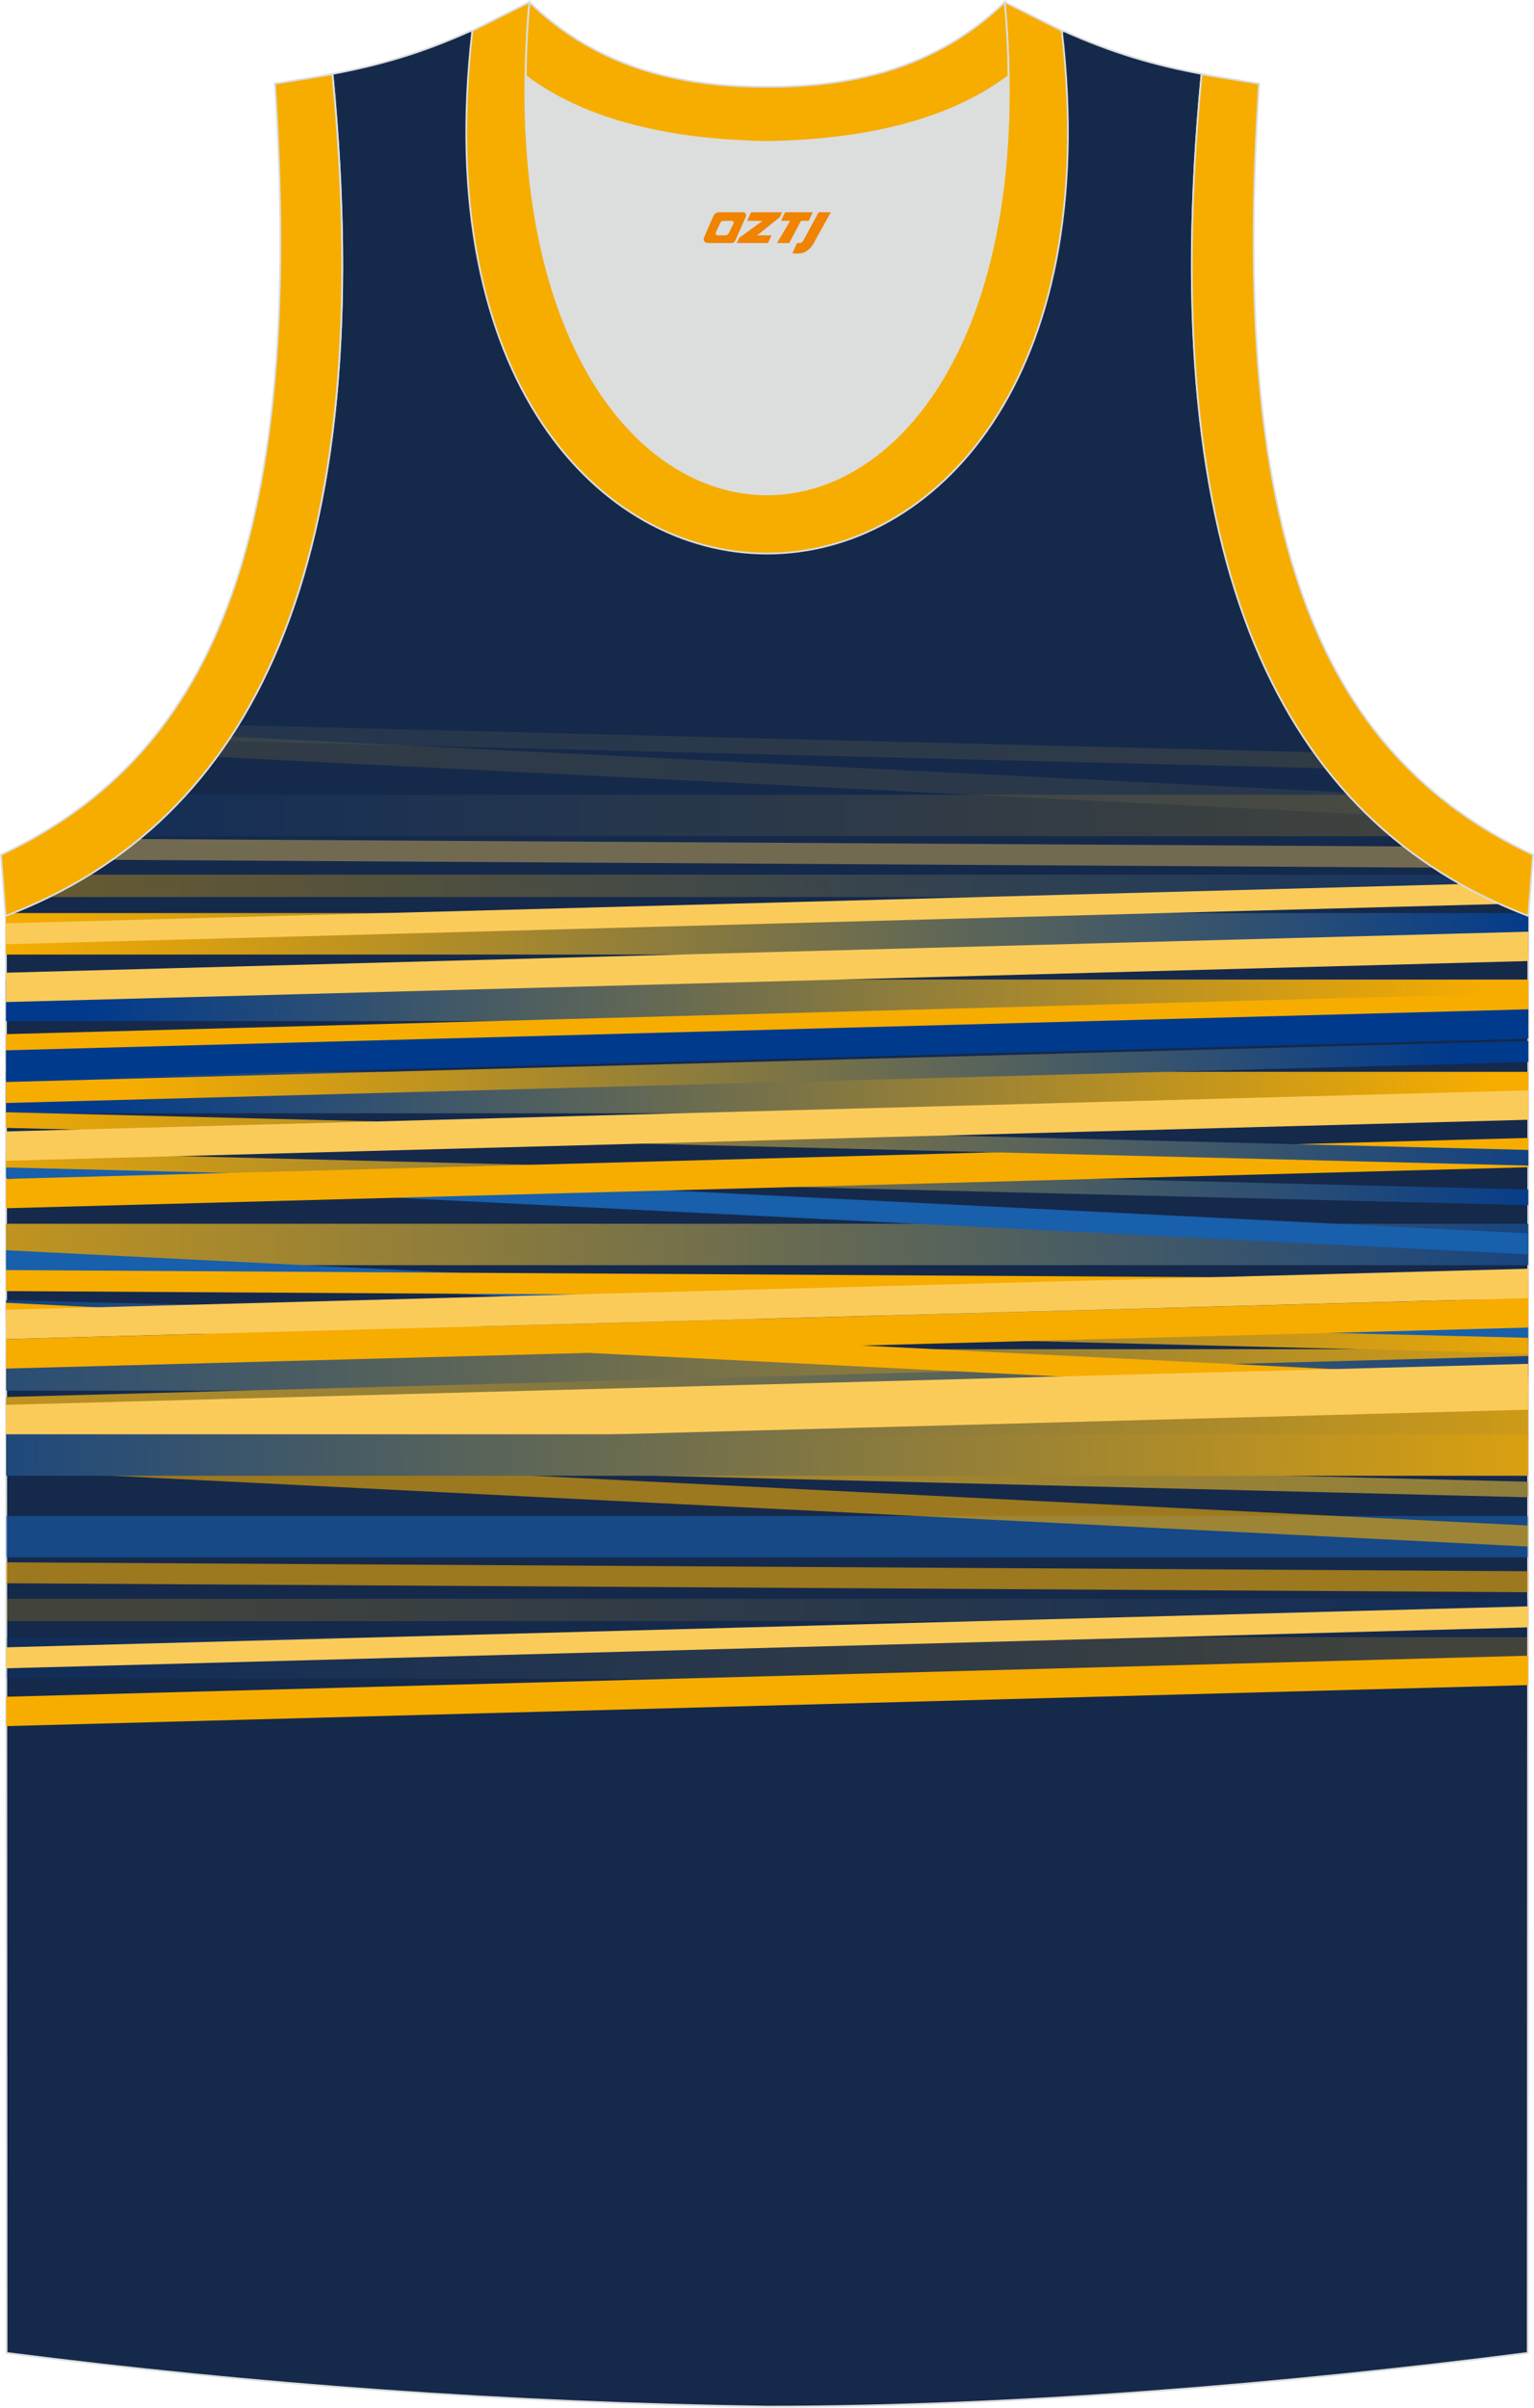 <?xml version="1.0" encoding="utf-8"?>
<!-- Generator: Adobe Illustrator 24.0.1, SVG Export Plug-In . SVG Version: 6.00 Build 0)  -->
<svg xmlns="http://www.w3.org/2000/svg" xmlns:xlink="http://www.w3.org/1999/xlink" version="1.1" id="_x37C_" x="0px" y="0px" width="338.74px" height="531.5px" viewBox="0 0 339.02 531.85" enable-background="new 0 0 339.02 531.85" xml:space="preserve">
<path fill-rule="evenodd" clip-rule="evenodd" fill="#15294B" stroke="#DCDDDD" stroke-width="0.4" stroke-miterlimit="22.926" d="  M169.51,531.65c-57.38-0.83-113.32-4.88-168.06-11.86L1.3,202.19c54.54-20.78,82.66-77.27,72.2-185.91h-0.02  c10.56-1.98,19.6-4.58,30.64-9.54c8.72,14.71,36.39,24.14,65.42,24.56c29.03-0.42,56.7-9.85,65.41-24.56  c11.06,4.96,20.09,7.56,30.65,9.54h-0.02c-10.47,108.64,17.66,165.12,72.2,185.91l-0.14,317.6  C283.33,526.72,224.21,531.65,169.51,531.65L169.51,531.65z"/>
<g>
	<linearGradient id="SVGID_1_" gradientUnits="userSpaceOnUse" x1="9.125" y1="180.116" x2="325.347" y2="180.116">
		<stop offset="0" style="stop-color:#003A8D"/>
		<stop offset="1" style="stop-color:#F6AD00"/>
	</linearGradient>
	<path opacity="0.2" fill-rule="evenodd" clip-rule="evenodd" fill="url(#SVGID_1_)" d="M31.49,184.69h276.1   c-3.36-2.81-6.54-5.86-9.54-9.16H41.03C38.03,178.83,34.85,181.88,31.49,184.69z"/>
	<linearGradient id="SVGID_2_" gradientUnits="userSpaceOnUse" x1="864.776" y1="159.282" x2="-414.768" y2="181.617">
		<stop offset="0" style="stop-color:#003A8D"/>
		<stop offset="1" style="stop-color:#F6AD00"/>
	</linearGradient>
	<path opacity="0.2" fill-rule="evenodd" clip-rule="evenodd" fill="url(#SVGID_2_)" d="M47.87,167.18l254.4,12.72   c-1.61-1.56-3.17-3.19-4.69-4.88L51,162.69C49.98,164.23,48.94,165.72,47.87,167.18z"/>
	<linearGradient id="SVGID_3_" gradientUnits="userSpaceOnUse" x1="13.988" y1="366.227" x2="320.758" y2="366.227">
		<stop offset="0" style="stop-color:#003A8D"/>
		<stop offset="1" style="stop-color:#F6AD00"/>
	</linearGradient>
	<polygon opacity="0.2" fill-rule="evenodd" clip-rule="evenodd" fill="url(#SVGID_3_)" points="1.38,370.81 337.71,370.81    337.71,361.65 1.38,361.65  "/>
	<linearGradient id="SVGID_4_" gradientUnits="userSpaceOnUse" x1="332.433" y1="355.626" x2="34.131" y2="355.626">
		<stop offset="0" style="stop-color:#003A8D"/>
		<stop offset="1" style="stop-color:#F6AD00"/>
	</linearGradient>
	
		<rect x="1.37" y="353.16" opacity="0.2" fill-rule="evenodd" clip-rule="evenodd" fill="url(#SVGID_4_)" width="336.34" height="4.94"/>
	<linearGradient id="SVGID_5_" gradientUnits="userSpaceOnUse" x1="18.55" y1="238.694" x2="329.41" y2="244.12">
		<stop offset="0" style="stop-color:#003A8D"/>
		<stop offset="1" style="stop-color:#F6AD00"/>
	</linearGradient>
	<polygon fill-rule="evenodd" clip-rule="evenodd" fill="url(#SVGID_5_)" points="1.32,236.75 337.76,236.75 337.76,245.91    1.32,245.91  "/>
	<linearGradient id="SVGID_6_" gradientUnits="userSpaceOnUse" x1="18.541" y1="218.317" x2="329.419" y2="223.744">
		<stop offset="0" style="stop-color:#003A8D"/>
		<stop offset="1" style="stop-color:#F6AD00"/>
	</linearGradient>
	<polygon fill-rule="evenodd" clip-rule="evenodd" fill="url(#SVGID_6_)" points="1.31,225.53 337.77,225.53 337.77,216.37    1.31,216.35  "/>
	<linearGradient id="SVGID_7_" gradientUnits="userSpaceOnUse" x1="-24.237" y1="195.662" x2="358.808" y2="195.662">
		<stop offset="0" style="stop-color:#F6AD00"/>
		<stop offset="1" style="stop-color:#003A8D"/>
	</linearGradient>
	<path opacity="0.4" fill-rule="evenodd" clip-rule="evenodd" fill="url(#SVGID_7_)" d="M10.68,198.13H328.4   c-3.1-1.51-6.1-3.16-8.99-4.94H19.67C16.78,194.97,13.78,196.62,10.68,198.13z"/>
	<linearGradient id="SVGID_8_" gradientUnits="userSpaceOnUse" x1="1.232" y1="206.263" x2="343.231" y2="206.263">
		<stop offset="0" style="stop-color:#F6AD00"/>
		<stop offset="1" style="stop-color:#003A8D"/>
	</linearGradient>
	<path fill-rule="evenodd" clip-rule="evenodd" fill="url(#SVGID_8_)" d="M1.3,210.84h336.47l0-8.65c-0.43-0.17-0.86-0.34-1.29-0.51   H2.59c-0.43,0.17-0.86,0.34-1.29,0.51L1.3,210.84z"/>
	<linearGradient id="SVGID_9_" gradientUnits="userSpaceOnUse" x1="-82.282" y1="302.607" x2="410.432" y2="302.607">
		<stop offset="0" style="stop-color:#003A8D"/>
		<stop offset="1" style="stop-color:#F6AD00"/>
	</linearGradient>
	<polygon fill-rule="evenodd" clip-rule="evenodd" fill="url(#SVGID_9_)" points="337.74,298.03 1.35,298.03 1.35,307.18    337.73,307.18  "/>
	<linearGradient id="SVGID_10_" gradientUnits="userSpaceOnUse" x1="-108.105" y1="274.89" x2="384.613" y2="274.89">
		<stop offset="0" style="stop-color:#F6AD00"/>
		<stop offset="1" style="stop-color:#003A8D"/>
	</linearGradient>
	<polygon fill-rule="evenodd" clip-rule="evenodd" fill="url(#SVGID_10_)" points="337.75,270.31 1.33,270.31 1.34,279.47    337.75,279.47  "/>
	<linearGradient id="SVGID_11_" gradientUnits="userSpaceOnUse" x1="417.557" y1="313.298" x2="-75.177" y2="313.298">
		<stop offset="0" style="stop-color:#F6AD00"/>
		<stop offset="1" style="stop-color:#003A8D"/>
	</linearGradient>
	<polygon fill-rule="evenodd" clip-rule="evenodd" fill="url(#SVGID_11_)" points="337.73,308.72 1.35,308.72 1.35,317.88    337.73,317.88  "/>
	<polygon fill-rule="evenodd" clip-rule="evenodd" fill="#185FAC" points="1.34,280.82 337.74,297.64 337.74,293 1.33,276.17  "/>
	<polygon fill-rule="evenodd" clip-rule="evenodd" fill="#F6AD00" points="1.34,285.19 337.74,287.17 337.74,282.53 1.34,280.55     "/>
	<linearGradient id="SVGID_12_" gradientUnits="userSpaceOnUse" x1="-106.672" y1="311.2" x2="385.894" y2="302.602">
		<stop offset="0" style="stop-color:#F6AD00"/>
		<stop offset="1" style="stop-color:#003A8D"/>
	</linearGradient>
	<polygon fill-rule="evenodd" clip-rule="evenodd" fill="url(#SVGID_12_)" points="1.35,313.23 337.73,304.17 337.74,299.53    1.35,308.59  "/>
	<linearGradient id="SVGID_13_" gradientUnits="userSpaceOnUse" x1="-21.098" y1="286.416" x2="354.053" y2="299.517">
		<stop offset="0" style="stop-color:#003A8D"/>
		<stop offset="1" style="stop-color:#F6AD00"/>
	</linearGradient>
	<polygon fill-rule="evenodd" clip-rule="evenodd" fill="url(#SVGID_13_)" points="1.34,290.63 337.74,298.96 337.74,295.51    1.34,287.19  "/>
	<polygon fill-rule="evenodd" clip-rule="evenodd" fill="#F6AD00" points="1.35,302.31 337.74,293.25 337.74,286.76 1.34,295.82     "/>
	<polygon fill-rule="evenodd" clip-rule="evenodd" fill="#185FAC" points="1.33,260.26 337.75,277.08 337.75,272.44 1.33,255.62     "/>
	<polygon fill-rule="evenodd" clip-rule="evenodd" fill="#F6AD00" points="1.34,292.41 337.73,309.23 337.73,304.58 1.34,287.77     "/>
	<linearGradient id="SVGID_14_" gradientUnits="userSpaceOnUse" x1="348.955" y1="266.58" x2="-26.297" y2="253.476">
		<stop offset="0" style="stop-color:#003A8D"/>
		<stop offset="1" style="stop-color:#F6AD00"/>
	</linearGradient>
	<polygon fill-rule="evenodd" clip-rule="evenodd" fill="url(#SVGID_14_)" points="337.75,262.75 1.32,254.43 1.33,257.88    337.75,266.2  "/>
	<polygon opacity="0.6" fill-rule="evenodd" clip-rule="evenodd" fill="#185FAC" points="1.37,344.02 337.72,344.02 337.72,334.87    1.36,334.87  "/>
	<polygon opacity="0.6" fill-rule="evenodd" clip-rule="evenodd" fill="#F6AD00" points="337.72,347.08 1.37,345.11 1.37,349.74    337.71,351.72  "/>
	<polygon opacity="0.6" fill-rule="evenodd" clip-rule="evenodd" fill="#F6AD00" points="337.72,336.99 1.36,320.17 1.36,324.82    337.72,341.63  "/>
	<linearGradient id="SVGID_15_" gradientUnits="userSpaceOnUse" x1="1208.582" y1="361.152" x2="-90.844" y2="315.776">
		<stop offset="0" style="stop-color:#185FAC"/>
		<stop offset="1" style="stop-color:#F6AD00"/>
	</linearGradient>
	<polygon opacity="0.8" fill-rule="evenodd" clip-rule="evenodd" fill="url(#SVGID_15_)" points="337.72,327.31 1.36,318.98    1.36,322.43 337.72,330.75  "/>
	<polygon fill-rule="evenodd" clip-rule="evenodd" fill="#F6AD00" points="337.76,251.35 1.33,260.41 1.33,266.89 337.76,257.83     "/>
	<polygon fill-rule="evenodd" clip-rule="evenodd" fill="#FBCB5A" points="337.74,301.26 1.35,310.32 1.35,316.81 337.73,307.75     "/>
	<polygon fill-rule="evenodd" clip-rule="evenodd" fill="#FBCB5A" points="1.36,320.45 337.73,311.39 337.73,304.9 1.35,313.96  "/>
	<linearGradient id="SVGID_16_" gradientUnits="userSpaceOnUse" x1="-53.883" y1="317.507" x2="389.631" y2="325.249">
		<stop offset="0" style="stop-color:#003A8D"/>
		<stop offset="1" style="stop-color:#F6AD00"/>
	</linearGradient>
	<polygon fill-rule="evenodd" clip-rule="evenodd" fill="url(#SVGID_16_)" points="1.36,325.99 337.73,325.99 337.73,316.83    1.35,316.83  "/>
	<linearGradient id="SVGID_17_" gradientUnits="userSpaceOnUse" x1="363.863" y1="258.358" x2="-11.398" y2="245.253">
		<stop offset="0" style="stop-color:#003A8D"/>
		<stop offset="1" style="stop-color:#F6AD00"/>
	</linearGradient>
	<polygon fill-rule="evenodd" clip-rule="evenodd" fill="url(#SVGID_17_)" points="1.32,249.13 337.76,257.46 337.76,254.01    1.32,245.68  "/>
	<polygon fill-rule="evenodd" clip-rule="evenodd" fill="#FBCB5A" points="337.76,240.85 1.32,249.92 1.33,256.4 337.76,247.34  "/>
	<polygon fill-rule="evenodd" clip-rule="evenodd" fill="#FBCB5A" points="337.71,354.84 1.38,363.89 1.38,368.53 337.71,359.48     "/>
	<polygon fill-rule="evenodd" clip-rule="evenodd" fill="#F6AD00" points="337.71,365.75 1.38,374.81 1.38,381.3 337.7,372.24  "/>
	<path opacity="0.4" fill-rule="evenodd" clip-rule="evenodd" fill="#FBCB5A" d="M310.4,186.96l-279.67-1.64   c-1.96,1.61-3.98,3.15-6.06,4.6l292.28,1.72C314.71,190.16,312.52,188.61,310.4,186.96z"/>
	<path fill-rule="evenodd" clip-rule="evenodd" fill="#FBCB5A" d="M322.94,195.27L1.3,203.93l0,4.64l330.4-8.9   C328.69,198.32,325.77,196.86,322.94,195.27z"/>
	<polygon fill-rule="evenodd" clip-rule="evenodd" fill="#FBCB5A" points="337.78,205.79 1.31,214.85 1.31,221.34 337.78,212.27     "/>
	<polygon fill-rule="evenodd" clip-rule="evenodd" fill="#FBCB5A" points="1.34,295.8 337.74,286.74 337.75,280.25 1.34,289.31  "/>
	<polygon fill-rule="evenodd" clip-rule="evenodd" fill="#F6AD00" points="1.32,234.91 337.77,225.85 337.77,219.36 1.31,228.43     "/>
	<polygon fill-rule="evenodd" clip-rule="evenodd" fill="#003A8D" points="337.77,222.94 1.31,232 1.32,238.49 337.77,229.42  "/>
	<linearGradient id="SVGID_18_" gradientUnits="userSpaceOnUse" x1="321.747" y1="234.131" x2="29.053" y2="239.24">
		<stop offset="0" style="stop-color:#003A8D"/>
		<stop offset="1" style="stop-color:#F6AD00"/>
	</linearGradient>
	<polygon fill-rule="evenodd" clip-rule="evenodd" fill="url(#SVGID_18_)" points="1.32,243.64 337.77,234.58 337.77,229.94    1.32,239  "/>
	<linearGradient id="SVGID_19_" gradientUnits="userSpaceOnUse" x1="-311.276" y1="173.384" x2="640.46" y2="156.771">
		<stop offset="0" style="stop-color:#003A8D"/>
		<stop offset="1" style="stop-color:#F6AD00"/>
	</linearGradient>
	<path opacity="0.2" fill-rule="evenodd" clip-rule="evenodd" fill="url(#SVGID_19_)" d="M52.6,160.18l237.87,5.97   c0.86,1.2,1.74,2.38,2.64,3.54l-242.78-6.01C51.1,162.53,51.86,161.37,52.6,160.18z"/>
</g>
<path fill-rule="evenodd" clip-rule="evenodd" fill="#F6AD00" stroke="#DCDDDD" stroke-width="0.4" stroke-miterlimit="22.926" d="  M337.78,202.31c-54.56-20.79-82.7-77.29-72.23-185.95l12.71,2.07c-6.3,97.72,12.02,147.61,60.55,170.37L337.78,202.31z"/>
<path fill-rule="evenodd" clip-rule="evenodd" fill="#F6AD00" stroke="#DCDDDD" stroke-width="0.4" stroke-miterlimit="22.926" d="  M1.24,202.31c54.56-20.79,82.7-77.29,72.23-185.95l-12.71,2.07c6.3,97.72-12.02,147.61-60.55,170.37L1.24,202.31z"/>
<path fill-rule="evenodd" clip-rule="evenodd" fill="#DCDDDD" d="M169.52,31.31c26.45-0.42,42.92-6.7,53.29-14.5  c0.02-0.06,0.03-0.12,0.05-0.18c1.15,124.08-107.81,124.08-106.67,0c0.02,0.06,0.03,0.12,0.05,0.18  C126.6,24.61,143.07,30.89,169.52,31.31L169.52,31.31z"/>
<path fill-rule="evenodd" clip-rule="evenodd" fill="none" stroke="#DCDDDD" stroke-width="0.4" stroke-miterlimit="22.926" d="  M169.52,31.31c26.45-0.42,42.92-6.7,53.29-14.5c0.02-0.06,0.03-0.12,0.05-0.18c1.15,124.08-107.81,124.08-106.67,0  c0.02,0.06,0.03,0.12,0.05,0.18C126.59,24.6,143.06,30.89,169.52,31.31L169.52,31.31z"/>
<path fill-rule="evenodd" clip-rule="evenodd" fill="#F6AD00" stroke="#DCDDDD" stroke-width="0.4" stroke-miterlimit="22.926" d="  M117,0.43c-12.97,144.99,118.02,144.99,105.05,0l12.62,6.31c17.79,154.01-148.07,154.01-130.28,0L117,0.43z"/>
<path fill-rule="evenodd" clip-rule="evenodd" fill="#F6AD00" stroke="#DCDDDD" stroke-width="0.4" stroke-miterlimit="22.926" d="  M117,0.43c14.82,14.3,32.92,18.75,52.53,18.7c19.6,0.05,37.71-4.4,52.53-18.7c0.5,5.62,0.77,11.02,0.82,16.19  c-0.02,0.06-0.03,0.13-0.05,0.19c-10.37,7.79-26.84,14.08-53.29,14.5c-26.45-0.42-42.92-6.7-53.29-14.5  c-0.02-0.06-0.03-0.13-0.05-0.19C116.23,11.44,116.5,6.05,117,0.43L117,0.43z"/>

<g>
	<path fill="#F08300" d="M180.92,46.85l-3.4,6.3c-0.2,0.3-0.5,0.5-0.8,0.5h-0.6l-1,2.3h1.2c2,0.1,3.2-1.5,3.9-3L183.62,46.85h-2.5L180.92,46.85z"/>
	<polygon fill="#F08300" points="173.72,46.85 ,179.62,46.85 ,178.72,48.75 ,177.02,48.75 ,174.42,53.65 ,171.72,53.65 ,174.62,48.75 ,172.62,48.75 ,173.52,46.85"/>
	<polygon fill="#F08300" points="167.72,51.95 ,167.22,51.95 ,167.72,51.65 ,172.32,47.95 ,172.82,46.85 ,166.02,46.85 ,165.72,47.45 ,165.12,48.75 ,167.92,48.75 ,168.52,48.75 ,163.42,52.45    ,162.82,53.65 ,169.42,53.65 ,169.72,53.65 ,170.52,51.95"/>
	<path fill="#F08300" d="M164.22,46.85H158.92C158.42,46.85,157.92,47.15,157.72,47.55L155.62,52.35C155.32,52.95,155.72,53.65,156.42,53.65h5.2c0.4,0,0.7-0.2,0.9-0.6L164.82,47.85C165.02,47.35,164.72,46.85,164.22,46.85z M162.12,49.35L161.02,51.55C160.82,51.85,160.52,51.95,160.42,51.95l-1.8,0C158.42,51.95,158.02,51.85,158.22,51.25l1-2.1c0.1-0.3,0.4-0.4,0.7-0.4h1.9   C162.02,48.75,162.22,49.05,162.12,49.35z"/>
</g>
</svg>
